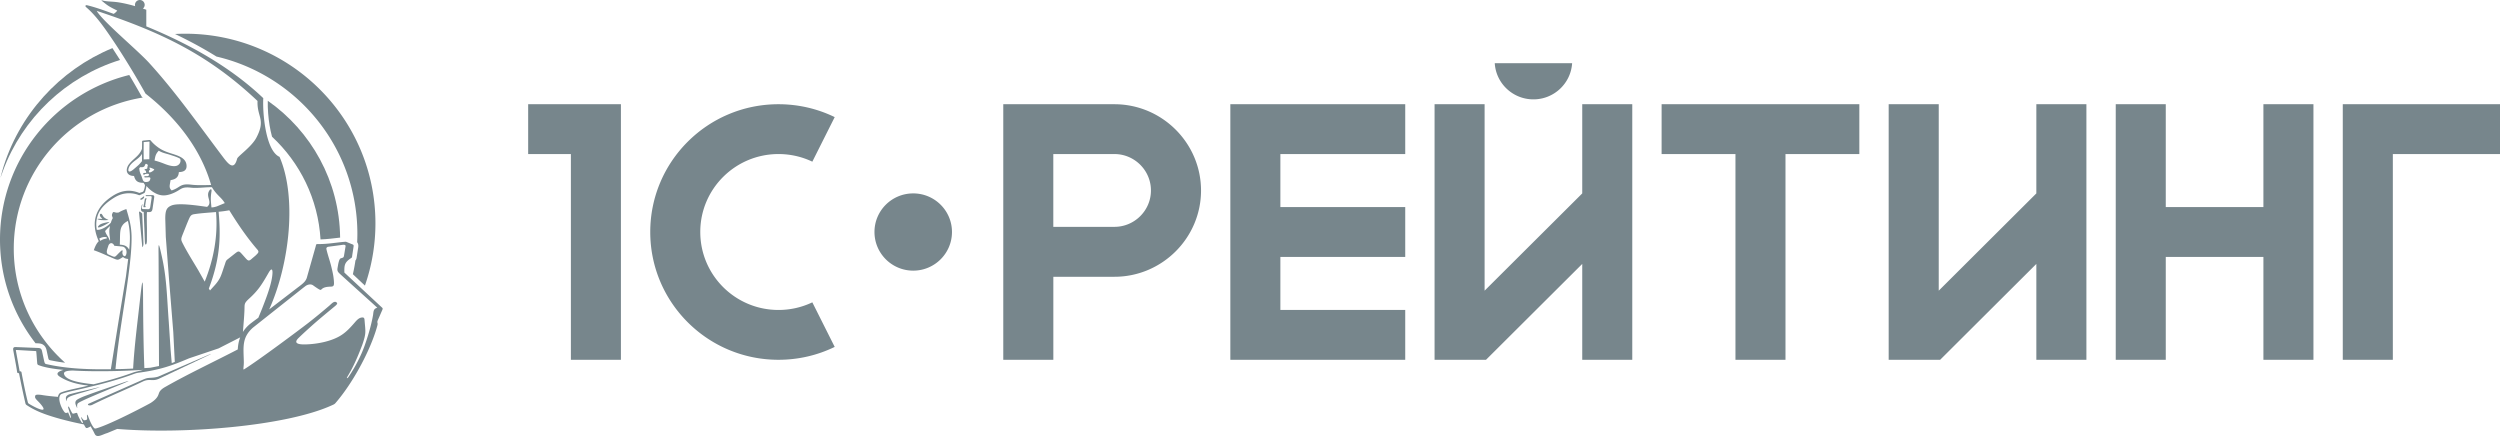 <svg xmlns="http://www.w3.org/2000/svg" viewBox="0 0 711 124" fill="#77868c"><path d="M40.817 58.66c-.06.328-.06.248.28.268.36.02.49-.02.3-.209-.19-.19-.12-.2-.07-.488l.17-1.165c.04-.289.03-.269.2-.518.08-.11.07-.13-.17-.13h-.12c-.22 0-.18.09-.23.32l-.31 1.652z"/><path d="M41.637 55.782h1.119c.5 0 .39.308.32.786l-.34 2.25c-.07.459-.21.698-.7.678l-1.279-.04c-.68-.02-.37-.588-.27-1.125.08-.438-.11-.19-.2.13-.13.457-.24.895-.18 1.234.04.209.22.548.64.567h.12l.02.468.29 7.498c.01.27.02.538.05.807.02.19.05.319.08.388.12.26.29.08.35-.1.15-.447.13-.945.13-1.413l.01-2.908c-.03-1.314-.09-4.162.02-4.69l.46.01c.798.03 1.008-.279 1.118-1.035l.43-2.948.04-.279c.06-.428-.25-.547-.42-.557l-.36-.01h-1.338c-.31-.01-.51.289-.11.289zm19.924-39.7C84.532 21.447 101.639 42 101.639 66.525a46.5 46.5 0 0 1-.06 2.36l.02.03c.34.477.35 1.005.26 1.533l-.37 2.4c-.08.617-.15.936-.4 1.224a50.072 50.072 0 0 1-.73 3.914c1.14 1.085 2.289 2.16 3.428 3.236a54.16 53.972 0 0 0 2.987-17.704c0-29.783-24.23-53.93-54.116-53.93-.97 0-1.929.03-2.888.08.92.438 1.839.886 2.758 1.354a116.124 116.124 0 0 1 9.033 5.058zM40.298 56.776c.899-.388.869-1.234.36-.776-.27.249-.37.288-.68.488-.29.189.09.388.32.288z"/><path d="M76.159 28.658c-.06 2.29.15 4.77.51 6.99.17 1.045.39 2.1.669 3.126l.03.11c7.934 7.388 13.11 17.694 13.789 29.205 1.878-.05 3.717-.309 5.575-.518-.17-16.091-8.263-30.29-20.573-38.913zM.439 49.698c.13-.379.27-.767.41-1.136 5.566-14.995 17.896-26.725 33.294-31.505-.71-1.135-1.44-2.26-2.169-3.375C16.876 19.905 5.226 32.74.65 48.572c-.14.498-.28.976-.39 1.474-.18.747-.13.568.18-.348z"/><path d="M10.592 97.633c.599.03 1.159.06 1.678.408.55.359.83.906.97 1.533l.36 1.663c.279 1.295.149 1.106 1.428 1.365a44.61 44.61 0 0 0 3.487.557C9.562 95.193 3.917 83.603 3.917 70.698c0-21.668 15.897-39.63 36.7-42.957-.3-.229-.27-.189-.44-.497a251.393 251.393 0 0 0-3.416-5.915C15.657 26.517 0 45.496 0 68.129 0 79.24 3.777 89.468 10.112 97.623z"/><path d="M30.815 62.523c-1.658-.697-1.409-1.115-1.868-1.643-.16-.18-.59-.1-.56.279.07.507.37.727.68.995.15.13-.44.09-.91.07-.44-.01-.749 0-.21.2.95.348 3.078.188 2.868.099z"/><path d="M97.941 77.519c-.06-2.121.08-2.868 1.75-4.013.479-.329.399-.23.479-.837l.37-2.43c.11-.646-.03-.636-.6-.855l-1.13-.468c-.459-.19-.409-.18-.908-.14-2.648.24-4.657.637-7.285.637-.74 0-.67-.02-.839.677l-2.328 8.225-.21.747c-.2.528-.45.956-1.08 1.524-.579.527-1.288 1.025-1.908 1.503l-7.693 5.905c2.957-6.572 4.936-14.657 5.545-22.514.59-7.677-.14-15.145-2.568-20.791l-.04-.08-.08-.04c-1.548-.726-2.628-2.867-3.337-5.436-1.05-3.764-1.329-8.444-1.209-11.113l.01-.11-.08-.069c-6.735-6.373-14.548-11.451-22.862-15.643-3.367-1.703-6.824-3.256-10.331-4.7v-4.73c-.32-.11-.64-.219-.97-.328.31-.25.51-.638.51-1.066A1.38 1.38 0 0 0 39.768 0a1.382 1.377 0 0 0-1.329 1.753c-1.648-.478-3.307-.867-4.816-1.096C32.314.458 31.145.468 30.136.33c-1.419-.19-1.929-.678-.11.756.98.767 1.769 1.155 3.317 1.922-.18.289-.61.687-1.009.936-2.408-.856-4.626-1.703-7.104-2.34a.292.29 0 0 0-.09-.02c-.47-.12-.7-.179-.81.02-.11.2.07.359.43.667 2.738 2.4 5.196 5.975 7.224 8.982 3.597 5.317 7.245 11.5 9.223 15.046.24.428.12.278.53.597 4.526 3.595 8.443 7.627 11.58 12.019 3.038 4.252 5.336 8.842 6.725 13.701-.34 0-.68.01-1.01.02-1.558.03-3.117.07-4.676-.12-2.108-.248-2.737.16-3.607.708-.47.298-1.009.637-1.938.936-.06-.05-.11-.11-.16-.16-.07-.08-.13-.16-.18-.239-.32-.498-.23-1.025-.1-1.732.04-.24.09-.498.13-.797.58-.1 1.14-.249 1.569-.577.45-.349.75-.867.79-1.703.08-.01.18-.01.289-.02.89-.08 2.058-.359 1.898-1.982-.19-1.971-2.218-2.628-4.016-3.206l-.45-.14c-1.04-.338-1.918-.657-2.768-1.144-.949-.538-2.148-1.504-2.827-2.35-.21-.25-.27-.329-.72-.28l-1.349.13c-.52.05-.52.11-.51.538.01.607-.02 1.225-.03 1.832-.749 2.031-2.457 2.758-3.686 4.361-.42.548-.66 1.195-.64 1.773.02.468.21.886.59 1.165.34.259.819.408 1.478.408.39 1.534 1.16 1.962 2.718 1.962.07.11.13.209.19.299.1.149.18.268.19.378.01.239-.06.597-.15.946-.3 1.105-.34.866-1.429 1.254-1.439-.587-2.758-.736-3.997-.567-1.259.17-2.428.667-3.527 1.364-2.538 1.623-4.156 3.535-4.826 5.736-.65 2.14-.39 4.54.8 7.189a4.097 4.083 0 0 0-.62.787c-.24.388-.47.876-.71 1.553l-.08.219.22.08c1.38.497 2.658 1.065 3.947 1.633.41.179.82.358 1.29.567 1.358.588 1.438.538 2.357-.04.14-.09.3-.189.5-.308.44.418.87.488 1.459.567l-.63 4.94-2.088 12.655-2.208 13.761c-5.946.08-12.07-.09-17.896-1.364-.59-.13-.75-.1-.91-.448-.1-.22-.14-.418-.189-.647l-.58-2.709c-.18-.836-.62-.866-1.398-.896l-6.106-.249c-.32-.01-.51.07-.62.23-.099.149-.099.328-.079.557v.02c.37 2.051.8 4.162 1.11 6.213.05.289.06.349.389.399.2.03.16.03.2.239.55 2.728 1.109 5.446 1.738 8.155.09.368.09.488.44.727a21.99 21.99 0 0 0 3.117 1.712c2.858 1.295 7.095 2.44 10.592 3.226.85.19 1.699.359 2.538.538.26.528.51.956.64.996.25.07.409-.01 1.009-.309.11-.05.18-.12.22-.199.26.468.569.966.919 1.643.08.17.17.349.25.498.09.17.17.309.23.368.259.29.629.329 1.048.26.69-.13 1.52-.588 2.279-.797.969-.399 1.918-.797 2.867-1.185 18.785 1.563 47.922-.757 61.011-6.702.87-.378.83-.368 1.44-1.095 4.366-5.168 8.782-13.134 10.94-19.616.23-.687.44-1.384.62-2.081.2-.787-.23-.628.12-1.454.39-.856.75-1.723 1.129-2.579.18-.408.37-.737.1-.946zM42.436 17.913C39.029 14.18 29.096 5.965 27.518 3.097 45.693 9.12 59.133 15.404 73.24 28.717c-.18 4.61 2.438 5.198-.34 10.466-1.368 2.598-5.265 5.227-5.455 5.944-.92 3.525-2.508 1.534-4.107-.577-6.804-9.012-13.28-18.262-20.903-26.637zm2.708 24.944c1.099.667 2.088.796 3.267 1.185l.45.15c.81.258 1.668.537 2.358.945.36.787-.1 1.713-.95 2.002-.919.318-2.287-.08-3.457-.538-.989-.388-1.808-.687-2.857-.946.21-1.314.33-1.852 1.189-2.798zm-1.539 5.168c.33.14.38.219-.1.577-.23.18-.5.339-.74.409-.609.169-.459-.419-.22-.678.14-.149.27-.1.07-.328-.04-.05-.08-.08-.1-.12-.209-.488.81.02 1.09.14zm-2.578-7.628 1.26-.12c.249-.019.229-.01.229.2l-.04 3.913c0 .28.01.618-.01.926l-.17-.03-1.439.06c0-1.035-.01-2.09-.01-3.136 0-.538.02-1.086.01-1.613-.01-.19-.05-.17.17-.2zm-1.649 6.552c-.41.379-.929.807-1.338 1.165-.37.319-.68.518-.92.608-.68.249-.67-.299-.57-.747.08-.339.25-.687.49-1.006 1.02-1.324 2.478-1.752 3.328-3.216l.01 2.071c-.3.408-.71.847-1 1.125zm1.25 4.232c-.2-.468-.29-.936-.53-1.434-.32-.677-.47-1.244-.48-1.951l.29-.26c.5.05.86.02 1.11-.208.279-.26.229-.936.739-.657.33.179.33.398.2.677-.14.298.18.657-.52.717-.36.03-.44.298-.13.418l.17.07c.09.547.24.647-.24.627-.16-.01-.33 0-.39.04-.34.269.01.707.44.278.35-.06 1.379-.288 1 .419-.08.159-.29.199-.66.189-.16-.01-.3 0-.39.02-.37.09-.3.318.17.338.27.01.65-.04.94-.04.409.01.569.2.269.837-.15.319-.45.468-1.01.508-.459.04-.789-.13-.979-.588zM30.215 67.86c-.45.05-1.1.229-1.689.657-.1-.229-.2-.448-.29-.667.43-.239.67-.319 1.06-.398.53-.11 1.219-.05 1.099.279-.02.04-.09.08-.18.129zm1.059-.1c.12 1.086-.05.658-.32.04-.3-.657-.66-1.045-.89-1.603-.179-.428-.199-.458-.02-.667.14-.17 1.2-1.225 1.2-1.225.03.06-.01.26-.06.508-.2.996-.02 1.962.09 2.947zm4.596 4.67c-.4 1.056-1.179-.02-1.049-.697.12-.617.03-.746-.51-.248-1.918 1.772-1.219 1.881-3.307.965l-.34-.149c-.41-.458-.38-.836.04-2.071l.16-.488c.46-.876 1.27-.737 1.669.17.52.02.72.069 1.269.109.71.06 1.209.05 1.549.318.71.548.74 1.504.52 2.091zm-.03-2.41c-.46-.288-1.009-.388-1.768-.447.03-.638.04-1.225.05-1.763.02-1.394.04-2.43.44-3.276.14-.269.309-.518.519-.767.31-.338.73-.647 1.299-.936.37 1.594.53 2.968.56 4.342.03 1.235-.05 2.47-.19 3.873-.27-.488-.55-.806-.91-1.025zm.8 7.439c.41-3.216.839-7.08.779-10.296a21.052 21.052 0 0 0-.48-4.013c-.27-1.245-.65-2.47-.999-3.694-.84.269-1.549.587-2.128.946l-.11.04c-.67.07-.65.04-1.229-.12-.33-.09-.41.1-.6.608-.14.587.23.796.17 1.185-.23.378-.39.776-.5 1.194-.679.847-2.757 2.27-4.026 2.032-.23-1.354-.17-2.619.19-3.804.63-2.091 2.148-3.654 4.596-5.208 1.05-.667 2.148-1.135 3.337-1.294 1.09-.15 2.289-.1 3.548.338.57.2.27.21.899-.02.68-.348.92-.388 1.069-.587.12-.16.17-.418.33-1.016.08-.298.15-.607.16-.876.53.647 1.478 1.553 2.618 2.121 1.428.717 2.637.727 4.126.259.89-.279 1.719-.687 2.598-1.245.78-.498 1.359-.856 3.297-.637 1.77.209 3.947-.14 5.976-.14 1.538 2.5 2.618 2.779 3.667 4.531l-2.288.946c-.6.17-.97.289-1.51.269-.15-1.763-.299-2.579.01-4.5.16-.967-.389-.748-.749-.03-.829 1.662 1.13 3.126-.5 4.39-2.597-.358-8.083-1.224-10.121-.398-1.419.578-1.769 1.464-1.769 3.764l.15 5.178.88 11.52 1.248 15.534.43 8.494-.87.329-.329-3.864-.51-7.806c-.44-5.855-.539-10.247-1.278-14.986a53.32 53.32 0 0 0-.6-3.237c-1.219-5.606-1.04-4.112-1.02.429l.12 30.3-2.467.488-1.539.1-.16.01c-.23-5.716-.33-12.517-.37-20.324-.03-6.621-.3-4.281-.919 1.315-.75 6.721-1.539 12.686-1.908 19.138-1.949.08-3.058.15-5.016.15.929-9.62 2.588-18.014 3.797-27.513zm21.582 2.639-1.738-3.067v-.01c-1.47-2.49-3.118-5.078-4.437-7.637-.68-1.325-.64-1.335.11-3.217l1.01-2.539.18-.428c.769-1.842.889-2.15 2.018-2.31 2.018-.299 4.046-.408 6.075-.588.57 6.801-.67 13.483-3.218 19.796zm-37.7 25.282.05-.01c7.155.428 15.718.11 20.094-.18-.43.13-.859.24-1.289.339-.889.22-1.099.259-1.888.548-3.287 1.215-7.654 2.44-10.891 3.216-2.448-.289-7.914-.836-8.384-2.928-.22-.945 1.689-.936 2.309-.985zm-3.726 6.671c-.1.15-.19.319-.24.488-.04.1-.06.21-.08.329-.84-.07-1.639-.15-2.358-.23-.73-.079-1.39-.169-1.939-.258-.3-.05-.56-.09-.8-.11-.229-.02-.439-.03-.609-.03-.729.01-.759.24-.799.568v.01c-.05.388.34.787.81 1.264.15.15.31.32.469.488 3.347 3.715-1.609 1.165-3.058.23a.646.644 0 0 1-.27-.389c-.679-2.688-1.248-5.566-1.768-8.294-.05-.29-.04-.478-.42-.518-.19-.02-.15.01-.18-.17v-.02l-1.019-5.615c-.03-.25-.03-.27.22-.26l5.526.32c.11.507.27 3.504.34 3.654.08.179.16.259.28.308 1.678.668 4.226 1.096 7.164 1.374-1.07.31-2.638.946-1.03 1.962 2.398 1.524 5.206 2.21 8.104 2.5-2.208.607-5.746 1.184-7.604 1.901-.35.13-.53.21-.74.498zm50.829-12.676c-6.625 3.446-13.989 6.9-20.354 10.515-.61.339-1.139.638-1.599 1.146-.39.428-.45.776-.6 1.155-.339 1.025-1.288 1.802-2.197 2.39-.44.288-11.381 6.093-15.468 7.238-.53.15-.62-.02-.93-.448-.549-.756-1.118-2.17-1.368-2.877-.13-.369-.38-.797-.38-.379 0 .538.09.847.05 1.066-.02.12-.05.169-.32.259-.28.1-.58.139-.769-.08-.27-.319-.38-.448-.43-.538-.09-.15-.26-.328-.19-.04.04.18.22.638.44 1.146l.01.02v.01l.01.03c.21.497-.15.388-.37.059-.29-.478-.909-1.583-1.159-2.41-.14-.368-.38-.179-.789-.09-.58.19-.6.12-.95-.537a21.31 21.31 0 0 1-.409-.836c-.33-.747-.63-.757-.39.03l.57 1.812c.24.776.14 1.264-.2.388l-.46-1.115c-.799.328-.919.14-1.438-.667-.41-.638-1.16-2.25-1.05-3.495.01-.16.04-.31.09-.449.05-.129.11-.258.19-.368.12-.18.26-.229.52-.329 1.409-.567 5.785-1.374 7.684-1.921 3.707-.847 8.553-2.171 12.26-3.545.66-.24 1.119-.428 1.818-.518 6.105-.826 9.303-1.962 14.329-4.092l8.343-2.808h.02l.02-.01 6.145-3.137c-.39 1.026-.62 2.17-.68 3.425zm-.81-27.263-2.148 1.693c-.45.348-.52.816-.72 1.404-.519 1.483-.939 2.947-1.388 3.813-.79 1.494-1.609 2.191-2.828 3.585l-.34-.538-.34-.537.34.537c3.468-9.1 3.328-15.454 2.788-21.846 1.06-.1 1.879-.21 3.028-.419 2.368 3.824 4.856 7.518 7.843 11.013.76.807.48 1.026-.37 1.862l-.919.777c-.939.866-1.149.837-1.978-.1l-.98-1.105c-.858-.946-.978-.926-1.988-.14zm2.309 21.846c.14-1.901.33-3.863.4-5.765.07-1.772-.17-1.892 1.418-3.346 2.498-2.29 3.517-3.893 5.456-7.288.82-1.434 1.129-.986 1.099.04-.1 2.997-1.899 7.418-2.948 10.156l-1.069 2.599c-.56.428-1.229.896-1.868 1.394-1.04.757-1.889 1.653-2.528 2.669zm36.95-4.231c-.32 1.812-.99 4.68-2.368 8.573-1.12 3.127-2.758 6.134-4.227 8.354-.13.2-.29.468-.44.647-.28.33-.559.399-.24-.159.12-.219.26-.438.38-.647.23-.398.45-.797.66-1.175 1.259-2.34 2.208-4.67 3.177-7.2 1.2-3.474.93-3.703.66-7.129-.05-.647-.29-.816-1.03-.647-.669.16-1.238.777-1.718 1.334-1.299 1.514-2.388 2.659-3.717 3.545-2.768 1.862-7.134 2.669-10.432 2.728-1.988.04-3.397-.338-1.878-1.822 1.249-1.225 2.638-2.47 3.567-3.306 2.238-2.011 4.616-3.943 6.905-5.845.829-.707.49-.896.16-1.085-.16-.09-.38-.06-.59.02-.38.14-.96.737-1.29 1.025-2.017 1.713-3.776 3.187-5.974 4.9-2.408 1.872-14.319 10.764-18.286 13.213-.36.22-.02-.767-.05-2.23-.1-4.123-.6-6.811 2.588-9.64l13.04-10.335c.65-.518 1.209-.956 1.868-1.464.46-.358 1.43-.766 2.199-.239l.01.01c.53.379 1.069.757 1.498 1.016.52.309.65.368.9.11.65-.668 1.738-.737 2.708-.767.879-.03.889-.518.799-1.683-.11-1.414-.37-2.51-.71-3.923-.43-1.803-1.019-3.306-1.408-5.049-.08-.378.15-.597.49-.677l4.296-.577c.42.01.63.06.67.358l-.45 2.708c-.11.668-.31.578-.97.817-.42.15-.67 1.494-.779 2.17-.15.957-.36 1.365.49 2.142 2.258 2.09 10.161 9.18 10.731 9.718-1.2.299-1.06 1.155-1.239 2.21z"/><path d="M28.357 110.09c.06-.04-3.407.806-4.536 1.055a89.903 89.903 0 0 0-4.167 1.016c-.949.448-1.049.846-.81 1.702.08.29.11.22.11.22.01 0 0 .01.02-.22.05-.627.38-.806.89-1.085.45-.239 2.188-.767 4.077-1.294.57-.17 4.176-1.215 4.416-1.394zm12.11-39.79c.04-.02.09-.06.12-.12.23-.368.22-.727.21-1.125l-.34-7.986c-.01-.329.05-.269-.18-.478-.11-.1-.23-.2-.339-.269-.48-.318-.4-.03-.37.349zm4.497 36.822c-.66.2-1.289.279-1.948.309-1.25.07-1.42.13-2.558.627L25.18 114.83c-.52.349.27.687 1.049.309 4.716-2.36 9.662-4.351 14.408-6.642.77-.368 1.39-.448 2.149-.418.899.04 1.409.05 2.288-.299l13.25-6.273c2.297-1.085 2.277-1.155-.07-.13-4.437 1.903-8.864 3.824-13.29 5.746zm-10.661 1.932c-3.298 1.145-6.785 2.31-9.992 3.505-1.06.398-1.869.787-2.309 1.065-.73.458-.64 1.086-.38 1.723.06.15.23.568.31.677.02.02.04.04.02-.189-.05-.398-.03-.916.2-1.125.59-.608 7.394-3.406 12.24-5.387 3.238-1.334 2.468-1.155-.09-.269zm-5.716-45.267c-.59.31-1.289 1.245-.01.767 1.339-.498 2.898-1.513 2.408-1.424-.23.04-1.659.27-2.398.657zm288.359-34.144H285.33v72.68h14.239v-23.61h17.386c13.539 0 24.62-11.042 24.62-24.544-.01-13.493-11.09-24.526-24.63-24.526zm0 34.871H299.56V43.813h17.386c5.715 0 10.382 4.66 10.382 10.346.01 5.705-4.667 10.355-10.382 10.355zm-95.543-20.701c3.347 0 6.624.737 9.622 2.17l6.365-12.675c-4.986-2.43-10.432-3.665-15.987-3.665-20.144 0-36.471 16.27-36.471 36.335 0 20.074 16.327 36.345 36.47 36.345 5.556 0 11.002-1.235 15.988-3.665l-6.365-12.675a22.255 22.255 0 0 1-9.622 2.17c-12.29 0-22.243-9.917-22.243-22.175-.01-12.238 9.952-22.165 22.243-22.165zM436.11 28.259c5.856 0 10.642-4.55 11.002-10.286h-22.003c.35 5.746 5.136 10.286 11.001 10.286zM150.22 43.823h12.14v58.5h14.228v-72.68H150.21v14.18zm109.502 11.182c-6.095 0-11.021 4.909-11.021 10.973 0 6.064 4.926 10.993 11.02 10.993 6.086 0 11.022-4.929 11.022-10.993 0-6.054-4.936-10.973-11.021-10.973zm406.564-25.362v72.68h14.238v-58.5H711v-14.18zM449.989 55.005l-27.767 27.662V29.643h-14.23v72.68h14.63l27.367-27.264v27.264h14.229v-72.68h-14.229Zm22.572-11.182h21.003v58.5h14.229v-58.5h21.003v-14.18h-56.235zm106.575 11.182-27.758 27.662V29.643h-14.239v72.68h14.639l27.358-27.264v27.264h14.238v-72.68h-14.238Zm-229.227 47.318h49.74v-14.18h-35.51V73.068h35.51v-14.18h-35.51V43.823h35.51v-14.18h-49.74zm293.805-43.435h-27.768V29.643h-14.228v72.68h14.228V73.068h27.768v29.255h14.229v-72.68h-14.23z"/></svg>